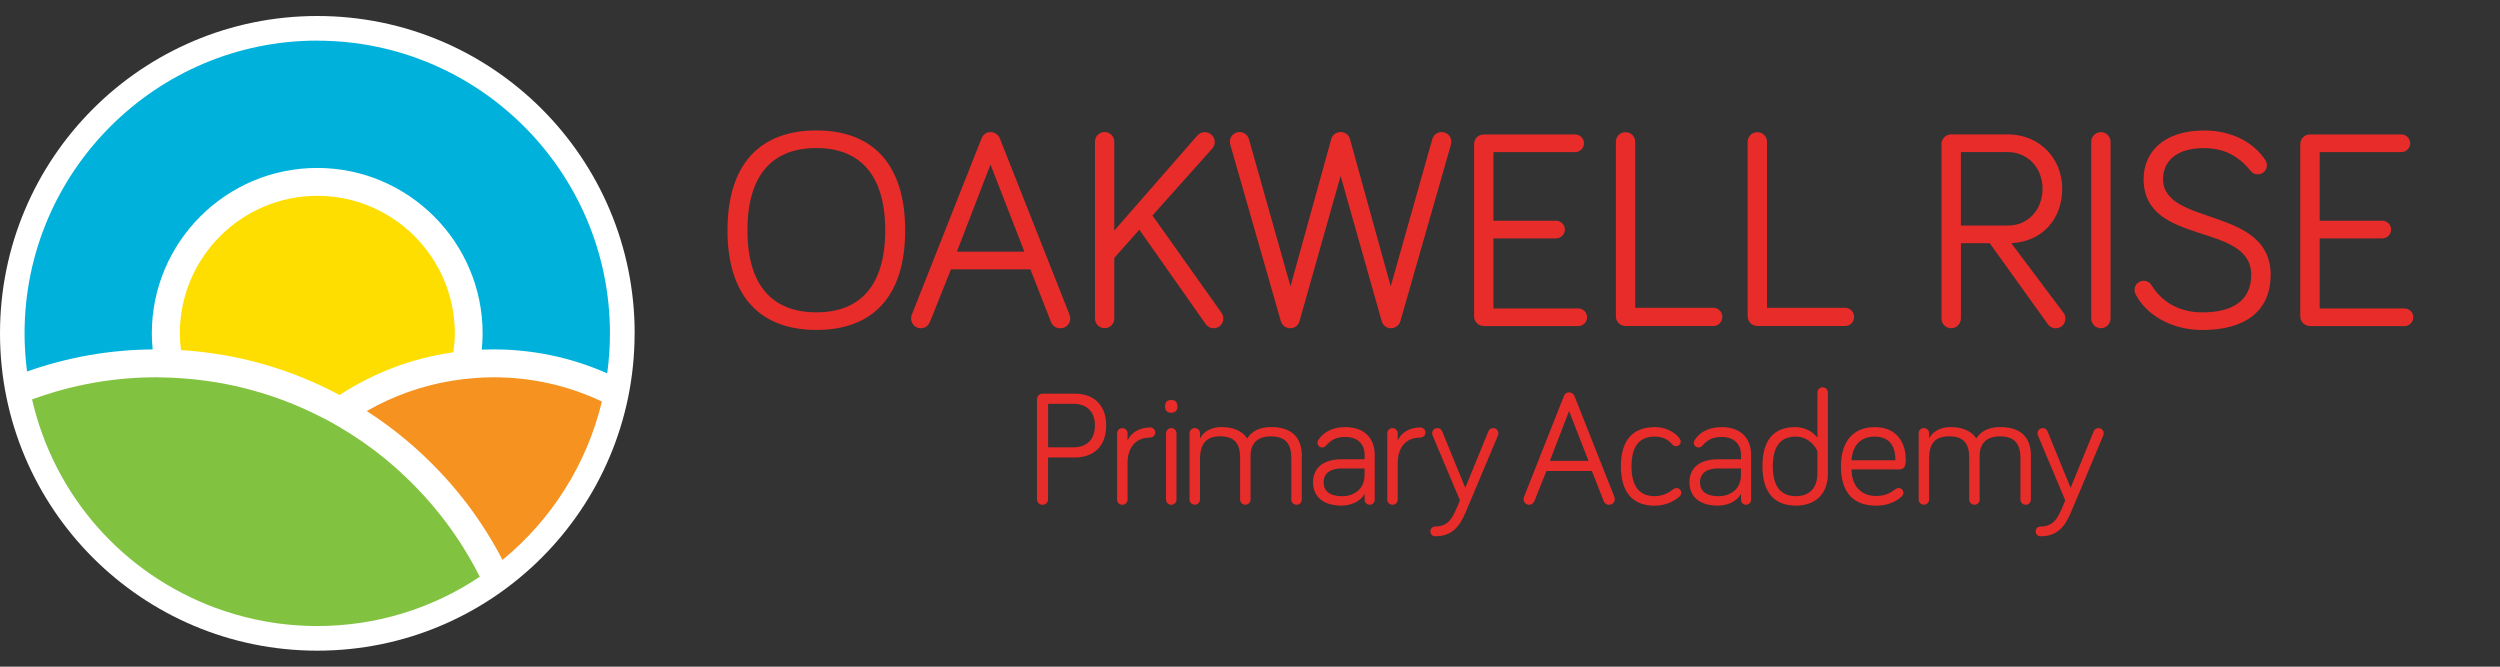 <?xml version="1.0" encoding="UTF-8"?>
<svg id="Layer_1" data-name="Layer 1" xmlns="http://www.w3.org/2000/svg" viewBox="0 0 450 120">
  <rect x="0" y="0" width="450" height="120" fill="#333333" stroke="none"/>
  <defs>
    <style>
      .cls-1 {
        fill: #81c341;
      }

      .cls-1, .cls-2, .cls-3, .cls-4, .cls-5, .cls-6 {
        stroke-width: 0px;
      }

      .cls-2 {
        fill: #fede00;
      }

      .cls-3 {
        fill: #fff;
      }

      .cls-4 {
        fill: #f69220;
      }

      .cls-5 {
        fill: #e82c2a;
      }

      .cls-6 {
        fill: #00b2db;
      }
    </style>
  </defs>
  <g>
    <path class="cls-5" d="m130.95,41.46c0-12.14,6.05-17.98,15.99-17.98s15.99,5.84,15.99,17.98-6.05,17.93-15.99,17.93-15.99-5.89-15.99-17.93m3.59,0c0,9.99,4.56,14.76,12.4,14.76s12.4-4.77,12.4-14.76-4.56-14.81-12.4-14.81-12.4,4.76-12.4,14.81"/>
    <path class="cls-5" d="m171.17,48.48l-3.74,9.38c-.26.67-.82,1.23-1.69,1.23-.97,0-1.74-.82-1.74-1.74,0-.21.05-.56.15-.77l12.51-31.62c.26-.62.72-1.18,1.64-1.18.87,0,1.43.56,1.69,1.18l12.5,31.62c.1.26.15.61.15.77,0,.92-.72,1.74-1.79,1.74-.87,0-1.44-.51-1.69-1.18l-3.69-9.43h-14.3Zm7.12-18.86l-6.05,15.68h12.15l-6.1-15.68Z"/>
    <path class="cls-5" d="m215.49,24.45c.41-.51.92-.67,1.38-.67.97,0,1.79.82,1.79,1.79,0,.51-.2.87-.51,1.23l-10.71,11.99,12.4,17.47c.2.31.36.61.36,1.08,0,.97-.77,1.74-1.74,1.74-.77,0-1.23-.46-1.49-.82l-11.89-16.91-4.51,5.07v10.91c0,.97-.77,1.74-1.74,1.74s-1.74-.77-1.74-1.74v-31.82c0-.97.77-1.74,1.74-1.74s1.74.77,1.74,1.74v15.99l14.91-17.06Z"/>
    <path class="cls-5" d="m241.31,31.67l-7.38,26.08c-.2.82-.87,1.33-1.69,1.33-.77,0-1.49-.51-1.69-1.28l-9.07-31.67c-.05-.21-.1-.41-.1-.62,0-.97.77-1.74,1.74-1.74s1.54.72,1.69,1.28l7.48,26.49,7.33-26.49c.21-.82.92-1.28,1.69-1.28s1.48.46,1.69,1.28l7.33,26.49,7.48-26.49c.16-.56.72-1.28,1.69-1.28s1.74.77,1.74,1.74c0,.2-.05.41-.1.62l-9.07,31.67c-.21.77-.92,1.28-1.69,1.28-.82,0-1.49-.51-1.69-1.33l-7.38-26.08Z"/>
    <path class="cls-5" d="m267.08,58.68c-.97,0-1.74-.77-1.74-1.74v-31c0-.97.77-1.74,1.74-1.74h16.45c.87,0,1.59.72,1.59,1.59s-.72,1.59-1.59,1.59h-14.71v12.35h11.27c.87,0,1.59.72,1.59,1.59s-.72,1.59-1.59,1.59h-11.27v12.61h15.27c.87,0,1.59.72,1.59,1.59s-.72,1.59-1.59,1.59h-17.01Z"/>
    <path class="cls-5" d="m308.38,55.4c.92,0,1.64.72,1.64,1.64s-.72,1.64-1.64,1.64h-15.78c-.97,0-1.74-.77-1.74-1.74v-31.41c0-.97.77-1.74,1.74-1.74s1.74.77,1.74,1.74v29.87h14.04Z"/>
    <path class="cls-5" d="m332.1,55.4c.92,0,1.64.72,1.64,1.64s-.72,1.64-1.64,1.64h-15.78c-.97,0-1.74-.77-1.74-1.74v-31.41c0-.97.77-1.74,1.74-1.74s1.74.77,1.74,1.74v29.87h14.04Z"/>
    <path class="cls-5" d="m352.95,57.34c0,.97-.77,1.74-1.74,1.74s-1.74-.77-1.74-1.74v-31.41c0-.97.77-1.74,1.74-1.74h10.2c5.69,0,9.79,4.3,9.79,9.79s-3.64,9.53-9.17,9.79l9.38,12.5c.26.31.36.72.36,1.08,0,.97-.77,1.74-1.74,1.74-.51,0-1.08-.21-1.48-.82l-10.4-14.5h-5.18v13.58Zm0-16.75h8.56c3.59,0,6.15-2.92,6.15-6.61s-2.61-6.61-6.3-6.61h-8.4v13.22Z"/>
    <path class="cls-5" d="m379.9,57.34c0,.92-.77,1.74-1.74,1.74s-1.74-.82-1.74-1.74v-31.82c0-.92.77-1.74,1.74-1.74s1.74.82,1.74,1.74v31.82Z"/>
    <path class="cls-5" d="m396.78,26.65c-5.38,0-7.43,2.66-7.43,5.59,0,8.51,19.37,4.87,19.37,17.22,0,6.4-4.41,9.94-12.3,9.94-5.84,0-10.2-2.97-11.94-6.3-.21-.41-.26-.62-.26-.92,0-.92.72-1.64,1.64-1.64.62,0,1.13.31,1.43.82,1.64,2.67,4.61,4.87,9.12,4.87,5.64,0,8.81-2.26,8.81-6.76,0-9.58-19.37-5.07-19.37-17.22,0-4.71,3.43-8.76,10.91-8.76,4.87,0,8.81,2.05,10.97,5.28.2.31.31.62.31.97,0,.92-.72,1.64-1.64,1.64-.46,0-.92-.15-1.33-.67-1.54-1.9-4-4.05-8.3-4.05"/>
    <path class="cls-5" d="m415.79,58.68c-.97,0-1.74-.77-1.74-1.74v-31c0-.97.77-1.74,1.74-1.74h16.45c.87,0,1.59.72,1.59,1.59s-.72,1.59-1.59,1.59h-14.7v12.35h11.27c.87,0,1.59.72,1.59,1.59s-.72,1.59-1.59,1.59h-11.27v12.61h15.27c.87,0,1.59.72,1.59,1.59s-.72,1.59-1.59,1.59h-17.01Z"/>
    <path class="cls-5" d="m188.66,89.86c0,.56-.44,1-1,1s-1-.44-1-1v-18c0-.56.44-1,1-1h5.84c3.14,0,5.61,1.82,5.61,5.73s-2.41,5.75-5.61,5.75h-4.85v7.52Zm0-9.34h4.55c2.38,0,3.88-1.38,3.88-3.93s-1.53-3.91-3.88-3.91h-4.55v7.84Z"/>
    <path class="cls-5" d="m202.96,79.29c.59-1.35,2.06-2.35,4.08-2.35.5,0,.91.41.91.91s-.41.91-.91.91c-2.7,0-4.08,1.88-4.08,4.58v6.58c0,.53-.41.94-.94.94s-.94-.41-.94-.94v-11.92c0-.53.41-.94.94-.94s.94.41.94.94v1.29Z"/>
    <path class="cls-5" d="m209.71,73.18c0-.85.41-1.18,1.11-1.18s1.12.32,1.12,1.18c0,.7-.41,1.12-1.12,1.12s-1.11-.41-1.11-1.12m2.06,16.74c0,.53-.41.94-.94.94s-.94-.41-.94-.94v-11.92c0-.53.41-.94.94-.94s.94.41.94.94v11.92Z"/>
    <path class="cls-5" d="m234.32,82.08v7.84c0,.53-.41.94-.94.94s-.94-.41-.94-.94v-7.46c0-2.32-.82-3.91-3.67-3.91-2.53,0-3.67,1.35-3.67,3.52v7.84c0,.53-.41.94-.94.94s-.94-.41-.94-.94v-7.46c0-2.32-.73-3.91-3.61-3.91-2.73,0-3.61,1.65-3.61,4.11v7.26c0,.53-.41.94-.94.94s-.94-.41-.94-.94v-11.92c0-.53.41-.94.94-.94s.94.41.94.94v.94c.5-1.09,1.91-2.06,3.82-2.06,2.41,0,3.97.88,4.67,2.06.73-1.15,2.03-2.06,4.29-2.06,4.52,0,5.55,2.7,5.55,5.2"/>
    <path class="cls-5" d="m238.75,80.14c-.29.32-.5.41-.76.41-.47,0-.85-.38-.85-.85,0-.21.06-.35.15-.5.82-1.29,2.41-2.32,4.87-2.32,3.41,0,5.29,2,5.29,4.99v8.08c0,.5-.41.91-.91.91s-.91-.41-.91-.91v-1.06c-.73,1.38-2.44,2.12-4.2,2.12-3.12,0-5.08-1.5-5.08-4.2s1.97-4.14,5.14-4.14h4.14v-.79c0-2-1.32-3.23-3.47-3.23-1.56,0-2.49.47-3.41,1.5m6.87,5.4v-1.23h-4.14c-1.91,0-3.23.79-3.23,2.5,0,1.53,1.06,2.5,3.35,2.5,2.06,0,4.02-1.26,4.02-3.76"/>
    <path class="cls-5" d="m251.59,79.29c.59-1.35,2.06-2.35,4.08-2.35.5,0,.91.41.91.91s-.41.91-.91.91c-2.7,0-4.08,1.88-4.08,4.58v6.58c0,.53-.41.94-.94.94s-.94-.41-.94-.94v-11.92c0-.53.41-.94.94-.94s.94.41.94.94v1.29Z"/>
    <path class="cls-5" d="m262.79,90.07l-4.91-11.66c-.03-.09-.09-.21-.09-.41,0-.53.41-.94.94-.94s.76.33.88.62l4.14,10.13,4.14-10.13c.12-.29.35-.62.88-.62s.94.41.94.94c0,.21-.06.32-.09.41l-5.79,13.77c-1.2,2.88-2.7,4.35-5.49,4.35-.5,0-.88-.38-.88-.88s.38-.88.88-.88c2.55,0,3.23-1.73,4.44-4.7"/>
    <path class="cls-5" d="m278.36,84.78l-2.15,5.37c-.15.38-.47.71-.97.71-.56,0-1-.47-1-1,0-.12.03-.32.09-.44l7.17-18.12c.15-.35.41-.67.94-.67.5,0,.82.32.97.67l7.17,18.12c.06.15.08.35.08.44,0,.53-.41,1-1.03,1-.5,0-.82-.29-.97-.68l-2.12-5.4h-8.19Zm4.08-10.81l-3.47,8.99h6.96l-3.5-8.99Z"/>
    <path class="cls-5" d="m297.8,76.88c2.61,0,4.05,1.38,4.52,2.03.15.21.21.35.21.56,0,.5-.38.85-.85.85-.29,0-.5-.12-.7-.35-.44-.5-1.23-1.38-3.17-1.38-2.7,0-4.14,1.73-4.14,5.35s1.44,5.37,4.14,5.37c1.7,0,2.73-.76,3.41-1.26.21-.15.35-.2.56-.2.47,0,.85.38.85.85,0,.26-.09.47-.38.73-.65.53-2.06,1.59-4.44,1.59-3.79,0-6.05-2.26-6.05-7.08s2.26-7.05,6.05-7.05"/>
    <path class="cls-5" d="m306.5,80.14c-.29.32-.5.41-.76.41-.47,0-.85-.38-.85-.85,0-.21.06-.35.15-.5.82-1.29,2.41-2.32,4.87-2.32,3.41,0,5.29,2,5.29,4.99v8.08c0,.5-.41.91-.91.91s-.91-.41-.91-.91v-1.06c-.73,1.38-2.44,2.12-4.2,2.12-3.11,0-5.08-1.5-5.08-4.2s1.97-4.14,5.14-4.14h4.14v-.79c0-2-1.32-3.23-3.47-3.23-1.56,0-2.5.47-3.41,1.5m6.87,5.4v-1.23h-4.14c-1.91,0-3.23.79-3.23,2.5,0,1.53,1.06,2.5,3.35,2.5,2.06,0,4.02-1.26,4.02-3.76"/>
    <path class="cls-5" d="m327.14,78.79v-8.14c0-.53.41-.94.94-.94s.94.41.94.94v14.57c0,3.88-2.41,5.79-5.76,5.79-3.79,0-6.02-2.26-6.02-7.08s2.11-7.05,5.9-7.05c1.88,0,3.32.97,3.99,1.91m0,2.38s-1.12-2.58-3.88-2.58-4.14,1.73-4.14,5.35,1.44,5.37,4.14,5.37c2.26,0,3.88-1.29,3.88-4.08v-4.05Z"/>
    <path class="cls-5" d="m337.42,76.88c4.7,0,5.61,3.73,5.61,5.73,0,.85,0,1.88-1.17,1.88h-8.58c0,2.91,1.67,4.79,4.43,4.79,1.7,0,2.7-.64,3.52-1.26.18-.12.29-.17.53-.17.47,0,.85.38.85.85,0,.32-.15.5-.32.68-.44.44-1.97,1.64-4.58,1.64-3.91,0-6.34-2.14-6.34-7.08,0-4.52,2.23-7.05,6.05-7.05m0,1.7c-2.55,0-3.97,1.64-4.14,4.26h7.9c0-2.11-.73-4.26-3.76-4.26"/>
    <path class="cls-5" d="m365.56,82.08v7.84c0,.53-.41.94-.94.94s-.94-.41-.94-.94v-7.46c0-2.32-.82-3.91-3.67-3.91-2.53,0-3.67,1.35-3.67,3.52v7.84c0,.53-.41.94-.94.94s-.94-.41-.94-.94v-7.46c0-2.32-.73-3.91-3.61-3.91s-3.61,1.65-3.61,4.11v7.26c0,.53-.41.94-.94.94s-.94-.41-.94-.94v-11.92c0-.53.41-.94.94-.94s.94.41.94.94v.94c.5-1.09,1.91-2.06,3.82-2.06,2.41,0,3.96.88,4.67,2.06.73-1.15,2.03-2.06,4.29-2.06,4.52,0,5.55,2.7,5.55,5.2"/>
    <path class="cls-5" d="m371.75,90.07l-4.91-11.66c-.03-.09-.09-.21-.09-.41,0-.53.41-.94.94-.94s.76.33.88.62l4.14,10.13,4.14-10.13c.12-.29.35-.62.88-.62s.94.41.94.94c0,.21-.06.32-.09.41l-5.79,13.77c-1.2,2.88-2.7,4.35-5.49,4.35-.5,0-.88-.38-.88-.88s.38-.88.88-.88c2.55,0,3.23-1.73,4.44-4.7"/>
  </g>
  <g>
    <path class="cls-3" d="m114.23,60c0,31.54-25.57,57.12-57.12,57.12S0,91.55,0,60,25.57,2.88,57.12,2.88s57.12,25.57,57.12,57.12"/>
    <path class="cls-6" d="m57.12,7.31C28.06,7.31,4.42,30.95,4.42,60c0,2.26.15,4.57.45,6.87,7.26-2.57,14.86-3.91,22.61-3.98-.1-.99-.15-1.95-.15-2.89,0-16.42,13.36-29.77,29.77-29.77s29.77,13.36,29.77,29.77c0,.96-.05,1.92-.15,2.93.69-.03,1.39-.04,2.09-.04,7.11,0,14,1.45,20.49,4.31.32-2.37.49-4.79.49-7.19,0-29.06-23.64-52.69-52.69-52.69"/>
    <path class="cls-2" d="m61.12,71.1c6.24-4.06,13.13-6.64,20.48-7.69.18-1.24.27-2.35.27-3.41,0-13.64-11.1-24.75-24.75-24.75s-24.75,11.1-24.75,24.75c0,.94.07,1.91.21,3.02,10.06.62,19.65,3.34,28.53,8.08"/>
    <path class="cls-4" d="m83.36,68.25c-.69.08-1.37.18-2.05.29-5.42.9-10.56,2.73-15.3,5.45,2.54,1.63,4.98,3.43,7.28,5.37.5.42.99.85,1.48,1.28.47.42.94.85,1.4,1.29,5.82,5.46,10.62,11.8,14.28,18.85,8.91-7.29,15.23-17.37,17.89-28.51-6.13-2.89-12.7-4.36-19.53-4.36-1.06,0-2.16.04-3.48.15-.67.05-1.33.11-1.98.19"/>
    <path class="cls-1" d="m72.23,85.1h0c-.43-.4-.87-.78-1.31-1.16l-.14-.12c-.5-.44-1.01-.88-1.53-1.3-2.56-2.08-5.32-4-8.23-5.7l-.31-.18c-.49-.29-.97-.57-1.47-.84-.48-.26-.97-.51-1.46-.75l-.35-.17c-7.7-3.89-15.99-6.17-24.62-6.78-.66-.05-1.32-.09-1.98-.12-.65-.03-1.3-.04-1.95-.05l-.69-.02c-7.69,0-15.22,1.34-22.42,3.99,4,17.34,16.32,31.34,33.05,37.53.6.22,1.21.43,1.82.63.61.2,1.21.38,1.83.56,4.77,1.38,9.69,2.07,14.63,2.07,10.48,0,20.58-3.07,29.26-8.87-3.55-7.05-8.31-13.35-14.15-18.71"/>
  </g>
</svg>